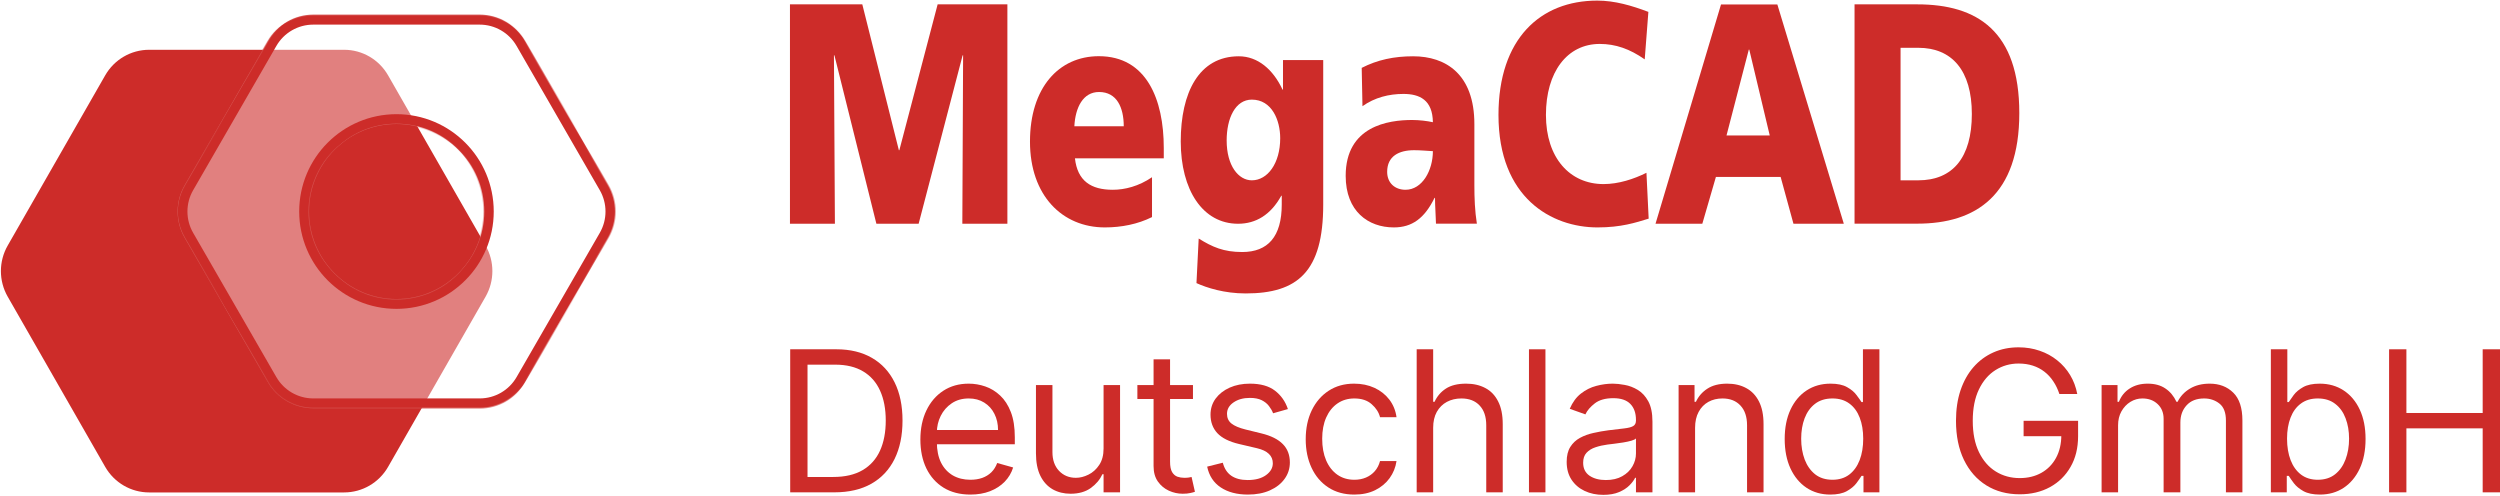 <?xml version="1.0" encoding="UTF-8"?>
<svg xmlns="http://www.w3.org/2000/svg" width="2542" height="504" viewBox="0 0 2542 504" fill="none">
  <path d="M803.228 227.507H848.934L847.953 56.252H848.444L891.11 227.507H934.07L978.796 56.252H979.286L978.502 227.507H1024.31V4.434H953.392L914.454 152.724H913.963L876.79 4.434H803.228V227.507Z" fill="#CD2C29"></path>
  <path d="M1092.41 128.385C1093.39 109.247 1101.23 93.545 1117.52 93.545C1135.56 93.545 1142.63 109.247 1142.63 128.385H1092.41ZM1183.33 160.967V150.466C1183.33 101.004 1165.77 57.135 1117.32 57.135C1076.62 57.135 1047.29 89.129 1047.29 143.989C1047.29 198.85 1080.15 231.236 1123.4 231.236C1140.17 231.236 1156.75 227.997 1171.36 220.735V180.203C1157.83 189.428 1143.7 192.961 1131.44 192.961C1109.38 192.961 1095.55 184.031 1093 160.967H1183.43H1183.33Z" fill="#CD2C29"></path>
  <path d="M1247.27 142.813C1247.27 120.142 1256.1 101.299 1272.87 101.299C1293.17 101.299 1301.71 122.105 1301.71 140.556C1301.71 166.072 1288.86 183.345 1272.87 183.345C1259.34 183.345 1247.27 168.624 1247.27 142.813ZM1345.45 61.062H1304.55V91.093H1304.06C1294.55 70.68 1278.95 57.234 1259.63 57.234C1218.93 57.234 1200.58 94.332 1200.58 143.794C1200.58 193.257 1222.95 227.508 1258.85 227.508C1276.89 227.508 1292 218.577 1302.79 199.047H1303.28V207.978C1303.28 240.561 1289.25 256.263 1263.06 256.263C1244.23 256.263 1232.66 251.16 1218.83 242.524L1216.57 287.865C1227.16 292.674 1244.92 298.366 1266.59 298.366C1319.36 298.366 1345.45 276.382 1345.45 207.978V61.062Z" fill="#CD2C29"></path>
  <path d="M1410.47 174.709C1410.47 158.712 1422.53 152.725 1437.84 152.725C1444.6 152.725 1451.17 153.412 1456.96 153.707C1456.96 173.237 1446.17 192.963 1429.11 192.963C1418.51 192.963 1410.47 186.191 1410.47 174.709ZM1501.69 227.508C1499.63 214.456 1499.14 201.305 1499.14 188.154V126.227C1499.14 75.489 1470.2 57.234 1436.85 57.234C1417.53 57.234 1400.66 60.767 1384.58 69.011L1385.36 107.973C1397.92 99.042 1412.43 95.509 1427.05 95.509C1443.43 95.509 1456.67 101.594 1456.96 124.264C1451.17 122.989 1443.13 122.007 1435.87 122.007C1411.75 122.007 1368.29 128.092 1368.29 178.831C1368.29 214.946 1391.34 231.238 1417.24 231.238C1435.78 231.238 1448.43 222.012 1458.63 201.207H1459.12C1459.12 209.843 1459.9 218.479 1460.1 227.41H1501.59L1501.69 227.508Z" fill="#CD2C29"></path>
  <path d="M1674.11 175.69C1661.26 182.069 1645.77 187.173 1630.46 187.173C1596.33 187.173 1571.91 160.675 1571.91 116.904C1571.91 73.133 1593.49 44.672 1626.64 44.672C1642.72 44.672 1657.24 49.776 1672.35 60.375L1676.07 12.09C1659.2 5.711 1641.94 0.607 1624.09 0.607C1566.32 0.607 1523.65 39.275 1523.65 116.904C1523.65 201.207 1577.6 231.238 1624.38 231.238C1648.22 231.238 1663.03 226.429 1676.37 222.307L1674.11 175.69Z" fill="#CD2C29"></path>
  <path d="M1799.47 137.712H1755.52L1778.18 50.465H1778.67L1799.47 137.712ZM1683.43 227.51H1730.91L1744.73 179.912H1810.55L1823.59 227.51H1874.79L1807.21 4.535H1749.93L1683.33 227.51H1683.43Z" fill="#CD2C29"></path>
  <path d="M1949.55 4.434H1885.7V227.409H1949.55C2009.29 227.409 2053.23 198.359 2053.23 115.038C2053.23 31.717 2010.56 4.434 1949.55 4.434ZM1950.53 183.344H1932.49V48.597H1950.53C1984.67 48.597 2004.97 71.562 2004.97 115.921C2004.97 160.281 1985.45 183.344 1950.53 183.344Z" fill="#CD2C29"></path>
  <path d="M848.36 500.607H803.474V355.153H850.349C864.458 355.153 876.532 358.065 886.57 363.889C896.608 369.665 904.302 377.975 909.653 388.817C915.003 399.613 917.678 412.539 917.678 427.596C917.678 442.747 914.979 455.792 909.582 466.729C904.184 477.62 896.324 486 886.002 491.871C875.68 497.695 863.133 500.607 848.36 500.607ZM821.087 484.982H847.224C859.25 484.982 869.217 482.662 877.124 478.022C885.031 473.382 890.926 466.777 894.809 458.207C898.691 449.637 900.633 439.433 900.633 427.596C900.633 415.853 898.715 405.745 894.88 397.269C891.045 388.746 885.315 382.212 877.692 377.667C870.069 373.074 860.576 370.778 849.212 370.778H821.087V484.982Z" fill="#CD2C29"></path>
  <path d="M986.69 502.88C976.178 502.88 967.111 500.56 959.488 495.92C951.912 491.232 946.065 484.698 941.945 476.317C937.873 467.889 935.837 458.088 935.837 446.914C935.837 435.74 937.873 425.891 941.945 417.369C946.065 408.799 951.794 402.122 959.133 397.34C966.519 392.511 975.137 390.096 984.985 390.096C990.667 390.096 996.278 391.043 1001.82 392.937C1007.36 394.831 1012.4 397.908 1016.95 402.17C1021.49 406.384 1025.11 411.971 1027.81 418.931C1030.51 425.891 1031.86 434.461 1031.86 444.641V451.744H947.769V437.255H1014.81C1014.81 431.1 1013.58 425.607 1011.12 420.778C1008.71 415.948 1005.25 412.137 1000.75 409.343C996.301 406.549 991.046 405.153 984.985 405.153C978.309 405.153 972.532 406.81 967.655 410.124C962.826 413.391 959.109 417.653 956.505 422.908C953.901 428.164 952.599 433.799 952.599 439.812V449.471C952.599 457.71 954.019 464.693 956.86 470.423C959.748 476.104 963.749 480.437 968.863 483.42C973.976 486.355 979.919 487.823 986.69 487.823C991.093 487.823 995.07 487.208 998.621 485.977C1002.22 484.698 1005.32 482.804 1007.93 480.295C1010.53 477.738 1012.54 474.566 1013.96 470.778L1030.16 475.323C1028.45 480.816 1025.59 485.645 1021.56 489.812C1017.54 493.931 1012.57 497.151 1006.65 499.471C1000.73 501.744 994.076 502.88 986.69 502.88Z" fill="#CD2C29"></path>
  <path d="M1122.11 456.005V391.516H1138.87V500.607H1122.11V482.141H1120.97C1118.41 487.681 1114.44 492.392 1109.04 496.275C1103.64 500.11 1096.82 502.028 1088.58 502.028C1081.77 502.028 1075.71 500.536 1070.4 497.553C1065.1 494.523 1060.93 489.978 1057.9 483.917C1054.87 477.809 1053.36 470.115 1053.36 460.835V391.516H1070.12V459.698C1070.12 467.653 1072.34 473.997 1076.79 478.732C1081.29 483.467 1087.02 485.835 1093.98 485.835C1098.15 485.835 1102.39 484.769 1106.7 482.639C1111.05 480.508 1114.7 477.241 1117.63 472.837C1120.62 468.434 1122.11 462.823 1122.11 456.005Z" fill="#CD2C29"></path>
  <path d="M1213.01 391.516V405.721H1156.48V391.516H1213.01ZM1172.95 365.38H1189.72V469.357C1189.72 474.092 1190.4 477.643 1191.78 480.011C1193.2 482.331 1195 483.893 1197.17 484.698C1199.4 485.456 1201.74 485.835 1204.2 485.835C1206.05 485.835 1207.57 485.74 1208.75 485.55C1209.93 485.314 1210.88 485.124 1211.59 484.982L1215 500.039C1213.86 500.465 1212.28 500.891 1210.24 501.317C1208.21 501.791 1205.62 502.028 1202.5 502.028C1197.77 502.028 1193.12 501.01 1188.58 498.974C1184.08 496.938 1180.34 493.836 1177.36 489.67C1174.42 485.503 1172.95 480.247 1172.95 473.903V365.38Z" fill="#CD2C29"></path>
  <path d="M1309.54 415.948L1294.49 420.21C1293.54 417.7 1292.14 415.262 1290.3 412.894C1288.5 410.479 1286.04 408.491 1282.91 406.928C1279.79 405.366 1275.78 404.585 1270.91 404.585C1264.23 404.585 1258.67 406.123 1254.22 409.201C1249.81 412.231 1247.61 416.09 1247.61 420.778C1247.61 424.944 1249.13 428.235 1252.16 430.65C1255.19 433.065 1259.92 435.077 1266.36 436.687L1282.56 440.664C1292.31 443.031 1299.58 446.654 1304.36 451.531C1309.14 456.36 1311.53 462.586 1311.53 470.21C1311.53 476.46 1309.73 482.047 1306.13 486.971C1302.58 491.895 1297.61 495.778 1291.22 498.619C1284.83 501.46 1277.39 502.88 1268.92 502.88C1257.79 502.88 1248.58 500.465 1241.29 495.636C1234 490.806 1229.38 483.751 1227.44 474.471L1243.35 470.494C1244.87 476.365 1247.73 480.768 1251.94 483.704C1256.21 486.639 1261.77 488.107 1268.63 488.107C1276.45 488.107 1282.65 486.45 1287.24 483.136C1291.88 479.774 1294.2 475.749 1294.2 471.062C1294.2 467.274 1292.88 464.102 1290.23 461.545C1287.57 458.941 1283.5 456.999 1278.01 455.721L1259.83 451.46C1249.84 449.092 1242.5 445.423 1237.81 440.451C1233.17 435.432 1230.85 429.158 1230.85 421.63C1230.85 415.475 1232.58 410.03 1236.04 405.295C1239.54 400.56 1244.3 396.843 1250.31 394.144C1256.37 391.445 1263.24 390.096 1270.91 390.096C1281.7 390.096 1290.18 392.463 1296.33 397.198C1302.54 401.933 1306.94 408.183 1309.54 415.948Z" fill="#CD2C29"></path>
  <path d="M1377.08 502.88C1366.85 502.88 1358.05 500.465 1350.66 495.636C1343.27 490.806 1337.59 484.154 1333.62 475.678C1329.64 467.203 1327.65 457.52 1327.65 446.63C1327.65 435.55 1329.69 425.773 1333.76 417.298C1337.88 408.775 1343.61 402.122 1350.95 397.34C1358.33 392.511 1366.95 390.096 1376.8 390.096C1384.47 390.096 1391.38 391.516 1397.54 394.357C1403.69 397.198 1408.73 401.175 1412.66 406.289C1416.59 411.403 1419.03 417.369 1419.98 424.187H1403.22C1401.94 419.215 1399.1 414.812 1394.7 410.977C1390.34 407.094 1384.47 405.153 1377.08 405.153C1370.55 405.153 1364.82 406.857 1359.89 410.266C1355.02 413.628 1351.21 418.387 1348.46 424.542C1345.76 430.65 1344.41 437.823 1344.41 446.062C1344.41 454.49 1345.74 461.829 1348.39 468.079C1351.09 474.329 1354.88 479.182 1359.75 482.639C1364.68 486.095 1370.45 487.823 1377.08 487.823C1381.44 487.823 1385.39 487.066 1388.94 485.55C1392.49 484.035 1395.5 481.857 1397.96 479.016C1400.42 476.175 1402.18 472.766 1403.22 468.789H1419.98C1419.03 475.228 1416.69 481.029 1412.95 486.19C1409.25 491.303 1404.35 495.375 1398.25 498.406C1392.19 501.389 1385.13 502.88 1377.08 502.88Z" fill="#CD2C29"></path>
  <path d="M1457.24 434.982V500.607H1440.48V355.153H1457.24V408.562H1458.66C1461.22 402.927 1465.06 398.453 1470.17 395.139C1475.33 391.777 1482.2 390.096 1490.77 390.096C1498.2 390.096 1504.71 391.587 1510.3 394.57C1515.88 397.506 1520.22 402.028 1523.29 408.136C1526.42 414.196 1527.98 421.914 1527.98 431.289V500.607H1511.22V432.425C1511.22 423.761 1508.97 417.061 1504.47 412.326C1500.02 407.544 1493.84 405.153 1485.94 405.153C1480.44 405.153 1475.52 406.313 1471.16 408.633C1466.86 410.953 1463.45 414.338 1460.94 418.789C1458.47 423.24 1457.24 428.638 1457.24 434.982Z" fill="#CD2C29"></path>
  <path d="M1571.41 355.153V500.607H1554.65V355.153H1571.41Z" fill="#CD2C29"></path>
  <path d="M1630.21 503.164C1623.3 503.164 1617.02 501.862 1611.39 499.258C1605.75 496.606 1601.28 492.795 1597.97 487.823C1594.65 482.804 1592.99 476.744 1592.99 469.641C1592.99 463.391 1594.22 458.325 1596.69 454.442C1599.15 450.513 1602.44 447.435 1606.56 445.21C1610.68 442.984 1615.22 441.327 1620.2 440.238C1625.21 439.102 1630.26 438.202 1635.32 437.539C1641.95 436.687 1647.33 436.048 1651.45 435.621C1655.61 435.148 1658.64 434.367 1660.54 433.278C1662.48 432.189 1663.45 430.295 1663.45 427.596V427.028C1663.45 420.02 1661.53 414.575 1657.7 410.692C1653.91 406.81 1648.15 404.869 1640.44 404.869C1632.43 404.869 1626.16 406.621 1621.62 410.124C1617.07 413.628 1613.87 417.369 1612.03 421.346L1596.12 415.664C1598.96 409.035 1602.75 403.874 1607.48 400.181C1612.26 396.441 1617.47 393.836 1623.11 392.369C1628.79 390.853 1634.38 390.096 1639.87 390.096C1643.37 390.096 1647.4 390.522 1651.94 391.374C1656.54 392.179 1660.96 393.86 1665.22 396.417C1669.53 398.974 1673.11 402.833 1675.95 407.994C1678.79 413.155 1680.21 420.067 1680.21 428.732V500.607H1663.45V485.835H1662.6C1661.46 488.202 1659.57 490.735 1656.91 493.434C1654.26 496.133 1650.74 498.429 1646.33 500.323C1641.93 502.217 1636.55 503.164 1630.21 503.164ZM1632.77 488.107C1639.4 488.107 1644.98 486.805 1649.53 484.201C1654.12 481.597 1657.58 478.235 1659.9 474.116C1662.26 469.996 1663.45 465.664 1663.45 461.119V445.778C1662.74 446.63 1661.18 447.411 1658.76 448.121C1656.39 448.784 1653.65 449.376 1650.52 449.897C1647.44 450.371 1644.44 450.797 1641.5 451.175C1638.61 451.507 1636.27 451.791 1634.47 452.028C1630.11 452.596 1626.04 453.519 1622.25 454.798C1618.51 456.029 1615.48 457.899 1613.16 460.408C1610.89 462.871 1609.75 466.232 1609.75 470.494C1609.75 476.317 1611.91 480.721 1616.22 483.704C1620.57 486.639 1626.09 488.107 1632.77 488.107Z" fill="#CD2C29"></path>
  <path d="M1723.56 434.982V500.607H1706.8V391.516H1723V408.562H1724.42C1726.97 403.022 1730.86 398.571 1736.06 395.21C1741.27 391.8 1748 390.096 1756.23 390.096C1763.62 390.096 1770.08 391.611 1775.62 394.641C1781.16 397.624 1785.47 402.17 1788.55 408.278C1791.63 414.338 1793.17 422.009 1793.17 431.289V500.607H1776.4V432.425C1776.4 423.855 1774.18 417.179 1769.73 412.397C1765.28 407.567 1759.17 405.153 1751.4 405.153C1746.05 405.153 1741.27 406.313 1737.06 408.633C1732.89 410.953 1729.6 414.338 1727.19 418.789C1724.77 423.24 1723.56 428.638 1723.56 434.982Z" fill="#CD2C29"></path>
  <path d="M1860.99 502.88C1851.9 502.88 1843.87 500.584 1836.91 495.991C1829.95 491.351 1824.51 484.817 1820.58 476.388C1816.65 467.913 1814.68 457.899 1814.68 446.346C1814.68 434.888 1816.65 424.944 1820.58 416.516C1824.51 408.088 1829.97 401.578 1836.98 396.985C1843.99 392.392 1852.09 390.096 1861.27 390.096C1868.37 390.096 1873.99 391.28 1878.1 393.647C1882.27 395.967 1885.44 398.619 1887.62 401.602C1889.85 404.537 1891.57 406.952 1892.81 408.846H1894.23V355.153H1910.99V500.607H1894.79V483.846H1892.81C1891.57 485.835 1889.82 488.344 1887.55 491.374C1885.28 494.357 1882.03 497.032 1877.82 499.4C1873.61 501.72 1868 502.88 1860.99 502.88ZM1863.26 487.823C1869.98 487.823 1875.67 486.071 1880.31 482.567C1884.95 479.016 1888.47 474.116 1890.89 467.866C1893.3 461.568 1894.51 454.3 1894.51 446.062C1894.51 437.918 1893.33 430.792 1890.96 424.684C1888.59 418.529 1885.09 413.746 1880.45 410.337C1875.81 406.881 1870.08 405.153 1863.26 405.153C1856.16 405.153 1850.24 406.976 1845.5 410.621C1840.82 414.22 1837.29 419.121 1834.92 425.323C1832.6 431.478 1831.44 438.391 1831.44 446.062C1831.44 453.827 1832.63 460.882 1834.99 467.227C1837.41 473.524 1840.96 478.543 1845.65 482.283C1850.38 485.977 1856.25 487.823 1863.26 487.823Z" fill="#CD2C29"></path>
  <path d="M2093.97 400.607C2092.41 395.825 2090.35 391.54 2087.79 387.752C2085.28 383.917 2082.27 380.65 2078.77 377.951C2075.31 375.252 2071.38 373.192 2066.98 371.772C2062.58 370.352 2057.75 369.641 2052.49 369.641C2043.87 369.641 2036.04 371.867 2028.98 376.317C2021.93 380.768 2016.32 387.326 2012.15 395.991C2007.98 404.656 2005.9 415.285 2005.9 427.88C2005.9 440.475 2008.01 451.104 2012.22 459.769C2016.43 468.434 2022.14 474.992 2029.34 479.442C2036.53 483.893 2044.63 486.119 2053.63 486.119C2061.96 486.119 2069.3 484.343 2075.64 480.792C2082.04 477.193 2087.01 472.127 2090.56 465.593C2094.16 459.012 2095.96 451.27 2095.96 442.369L2101.35 443.505H2057.6V427.88H2113V443.505C2113 455.484 2110.45 465.901 2105.33 474.755C2100.27 483.609 2093.26 490.475 2084.31 495.352C2075.41 500.181 2065.18 502.596 2053.63 502.596C2040.75 502.596 2029.43 499.566 2019.68 493.505C2009.97 487.444 2002.4 478.827 1996.95 467.653C1991.55 456.478 1988.85 443.221 1988.85 427.88C1988.85 416.374 1990.39 406.029 1993.47 396.843C1996.6 387.61 2001 379.75 2006.68 373.264C2012.36 366.777 2019.09 361.805 2026.85 358.349C2034.62 354.892 2043.16 353.164 2052.49 353.164C2060.16 353.164 2067.31 354.324 2073.94 356.644C2080.62 358.917 2086.56 362.16 2091.77 366.374C2097.02 370.541 2101.4 375.536 2104.91 381.36C2108.41 387.137 2110.82 393.552 2112.15 400.607H2093.97Z" fill="#CD2C29"></path>
  <path d="M2136.9 500.607V391.516H2153.09V408.562H2154.51C2156.78 402.738 2160.45 398.216 2165.52 394.996C2170.58 391.729 2176.67 390.096 2183.77 390.096C2190.97 390.096 2196.96 391.729 2201.74 394.996C2206.57 398.216 2210.33 402.738 2213.03 408.562H2214.17C2216.96 402.927 2221.15 398.453 2226.74 395.139C2232.33 391.777 2239.03 390.096 2246.84 390.096C2256.59 390.096 2264.57 393.15 2270.77 399.258C2276.98 405.318 2280.08 414.764 2280.08 427.596V500.607H2263.32V427.596C2263.32 419.547 2261.11 413.794 2256.71 410.337C2252.31 406.881 2247.12 405.153 2241.16 405.153C2233.49 405.153 2227.54 407.473 2223.33 412.113C2219.12 416.706 2217.01 422.53 2217.01 429.585V500.607H2199.96V425.891C2199.96 419.689 2197.95 414.693 2193.93 410.906C2189.9 407.07 2184.72 405.153 2178.37 405.153C2174.02 405.153 2169.95 406.313 2166.16 408.633C2162.42 410.953 2159.39 414.173 2157.07 418.292C2154.79 422.364 2153.66 427.075 2153.66 432.425V500.607H2136.9Z" fill="#CD2C29"></path>
  <path d="M2309 500.607V355.153H2325.76V408.846H2327.18C2328.41 406.952 2330.11 404.537 2332.29 401.602C2334.52 398.619 2337.69 395.967 2341.81 393.647C2345.98 391.28 2351.61 390.096 2358.71 390.096C2367.9 390.096 2376 392.392 2383 396.985C2390.01 401.578 2395.48 408.088 2399.41 416.516C2403.34 424.944 2405.3 434.888 2405.3 446.346C2405.3 457.899 2403.34 467.913 2399.41 476.388C2395.48 484.817 2390.03 491.351 2383.07 495.991C2376.11 500.584 2368.09 502.88 2359 502.88C2351.99 502.88 2346.38 501.72 2342.16 499.4C2337.95 497.032 2334.71 494.357 2332.43 491.374C2330.16 488.344 2328.41 485.835 2327.18 483.846H2325.19V500.607H2309ZM2325.47 446.062C2325.47 454.3 2326.68 461.568 2329.1 467.866C2331.51 474.116 2335.04 479.016 2339.68 482.567C2344.32 486.071 2350 487.823 2356.72 487.823C2363.73 487.823 2369.58 485.977 2374.27 482.283C2379 478.543 2382.55 473.524 2384.92 467.227C2387.34 460.882 2388.54 453.827 2388.54 446.062C2388.54 438.391 2387.36 431.478 2384.99 425.323C2382.67 419.121 2379.14 414.22 2374.41 410.621C2369.72 406.976 2363.83 405.153 2356.72 405.153C2349.91 405.153 2344.18 406.881 2339.54 410.337C2334.9 413.746 2331.39 418.529 2329.03 424.684C2326.66 430.792 2325.47 437.918 2325.47 446.062Z" fill="#CD2C29"></path>
  <path d="M2429.22 500.607V355.153H2446.83V419.925H2524.39V355.153H2542V500.607H2524.39V435.55H2446.83V500.607H2429.22Z" fill="#CD2C29"></path>
  <path d="M493.741 249.676C502.952 265.756 502.952 285.568 493.741 301.648L394.592 474.721C385.38 490.801 368.356 500.706 349.933 500.706H151.636C133.212 500.706 116.188 490.801 106.976 474.721L7.828 301.648C-1.384 285.568 -1.384 265.756 7.828 249.676L106.976 76.603C116.188 60.523 133.212 50.617 151.636 50.617L349.933 50.617C368.356 50.617 385.38 60.523 394.592 76.603L493.741 249.676Z" fill="#CD2C29"></path>
  <g filter="url(#filter0_i_380_682)" data-figma-bg-blur-radius="30">
    <mask id="path-10-inside-1_380_682" fill="white">
      <path fill-rule="evenodd" clip-rule="evenodd" d="M512.99 0.607C532.037 0.607 549.639 10.778 559.163 27.287L643.777 173.967C653.3 190.477 653.3 210.817 643.777 227.327L559.163 374.007C549.639 390.516 532.037 400.687 512.99 400.687H343.761C324.713 400.687 307.113 390.516 297.589 374.007L212.974 227.327C203.45 210.818 203.45 190.477 212.974 173.967L297.589 27.287C307.113 10.778 324.713 0.608 343.761 0.607H512.99ZM428.37 111.668C379.27 111.668 339.465 151.505 339.465 200.647C339.465 249.789 379.27 289.627 428.37 289.627C477.471 289.627 517.275 249.789 517.275 200.647C517.274 151.505 477.471 111.668 428.37 111.668Z"></path>
    </mask>
    <path fill-rule="evenodd" clip-rule="evenodd" d="M512.99 0.607C532.037 0.607 549.639 10.778 559.163 27.287L643.777 173.967C653.3 190.477 653.3 210.817 643.777 227.327L559.163 374.007C549.639 390.516 532.037 400.687 512.99 400.687H343.761C324.713 400.687 307.113 390.516 297.589 374.007L212.974 227.327C203.45 210.818 203.45 190.477 212.974 173.967L297.589 27.287C307.113 10.778 324.713 0.608 343.761 0.607H512.99ZM428.37 111.668C379.27 111.668 339.465 151.505 339.465 200.647C339.465 249.789 379.27 289.627 428.37 289.627C477.471 289.627 517.275 249.789 517.275 200.647C517.274 151.505 477.471 111.668 428.37 111.668Z" fill="white" fill-opacity="0.4"></path>
    <path fill-rule="evenodd" clip-rule="evenodd" d="M512.99 0.607C532.037 0.607 549.639 10.778 559.163 27.287L643.777 173.967C653.3 190.477 653.3 210.817 643.777 227.327L559.163 374.007C549.639 390.516 532.037 400.687 512.99 400.687H343.761C324.713 400.687 307.113 390.516 297.589 374.007L212.974 227.327C203.45 210.818 203.45 190.477 212.974 173.967L297.589 27.287C307.113 10.778 324.713 0.608 343.761 0.607H512.99ZM428.37 111.668C379.27 111.668 339.465 151.505 339.465 200.647C339.465 249.789 379.27 289.627 428.37 289.627C477.471 289.627 517.275 249.789 517.275 200.647C517.274 151.505 477.471 111.668 428.37 111.668Z" stroke="#CD2C29" stroke-width="20" mask="url(#path-10-inside-1_380_682)"></path>
  </g>
  <defs>
    <filter id="filter0_i_380_682" x="175.831" y="-29.393" width="505.088" height="460.08" filterUnits="userSpaceOnUse" color-interpolation-filters="sRGB">
      <feFlood flood-opacity="0" result="BackgroundImageFix"></feFlood>
      <feBlend mode="normal" in="SourceGraphic" in2="BackgroundImageFix" result="shape"></feBlend>
      <feColorMatrix in="SourceAlpha" type="matrix" values="0 0 0 0 0 0 0 0 0 0 0 0 0 0 0 0 0 0 127 0" result="hardAlpha"></feColorMatrix>
      <feOffset dx="-25.244" dy="14.425"></feOffset>
      <feGaussianBlur stdDeviation="16.228"></feGaussianBlur>
      <feComposite in2="hardAlpha" operator="arithmetic" k2="-1" k3="1"></feComposite>
      <feColorMatrix type="matrix" values="0 0 0 0 1 0 0 0 0 1 0 0 0 0 1 0 0 0 0.25 0"></feColorMatrix>
      <feBlend mode="normal" in2="shape" result="effect1_innerShadow_380_682"></feBlend>
    </filter>
    <clipPath id="bgblur_0_380_682_clip_path" transform="translate(-175.831 29.393)">
      <path fill-rule="evenodd" clip-rule="evenodd" d="M512.99 0.607C532.037 0.607 549.639 10.778 559.163 27.287L643.777 173.967C653.3 190.477 653.3 210.817 643.777 227.327L559.163 374.007C549.639 390.516 532.037 400.687 512.99 400.687H343.761C324.713 400.687 307.113 390.516 297.589 374.007L212.974 227.327C203.45 210.818 203.45 190.477 212.974 173.967L297.589 27.287C307.113 10.778 324.713 0.608 343.761 0.607H512.99ZM428.37 111.668C379.27 111.668 339.465 151.505 339.465 200.647C339.465 249.789 379.27 289.627 428.37 289.627C477.471 289.627 517.275 249.789 517.275 200.647C517.274 151.505 477.471 111.668 428.37 111.668Z"></path>
    </clipPath>
  </defs>
</svg>
